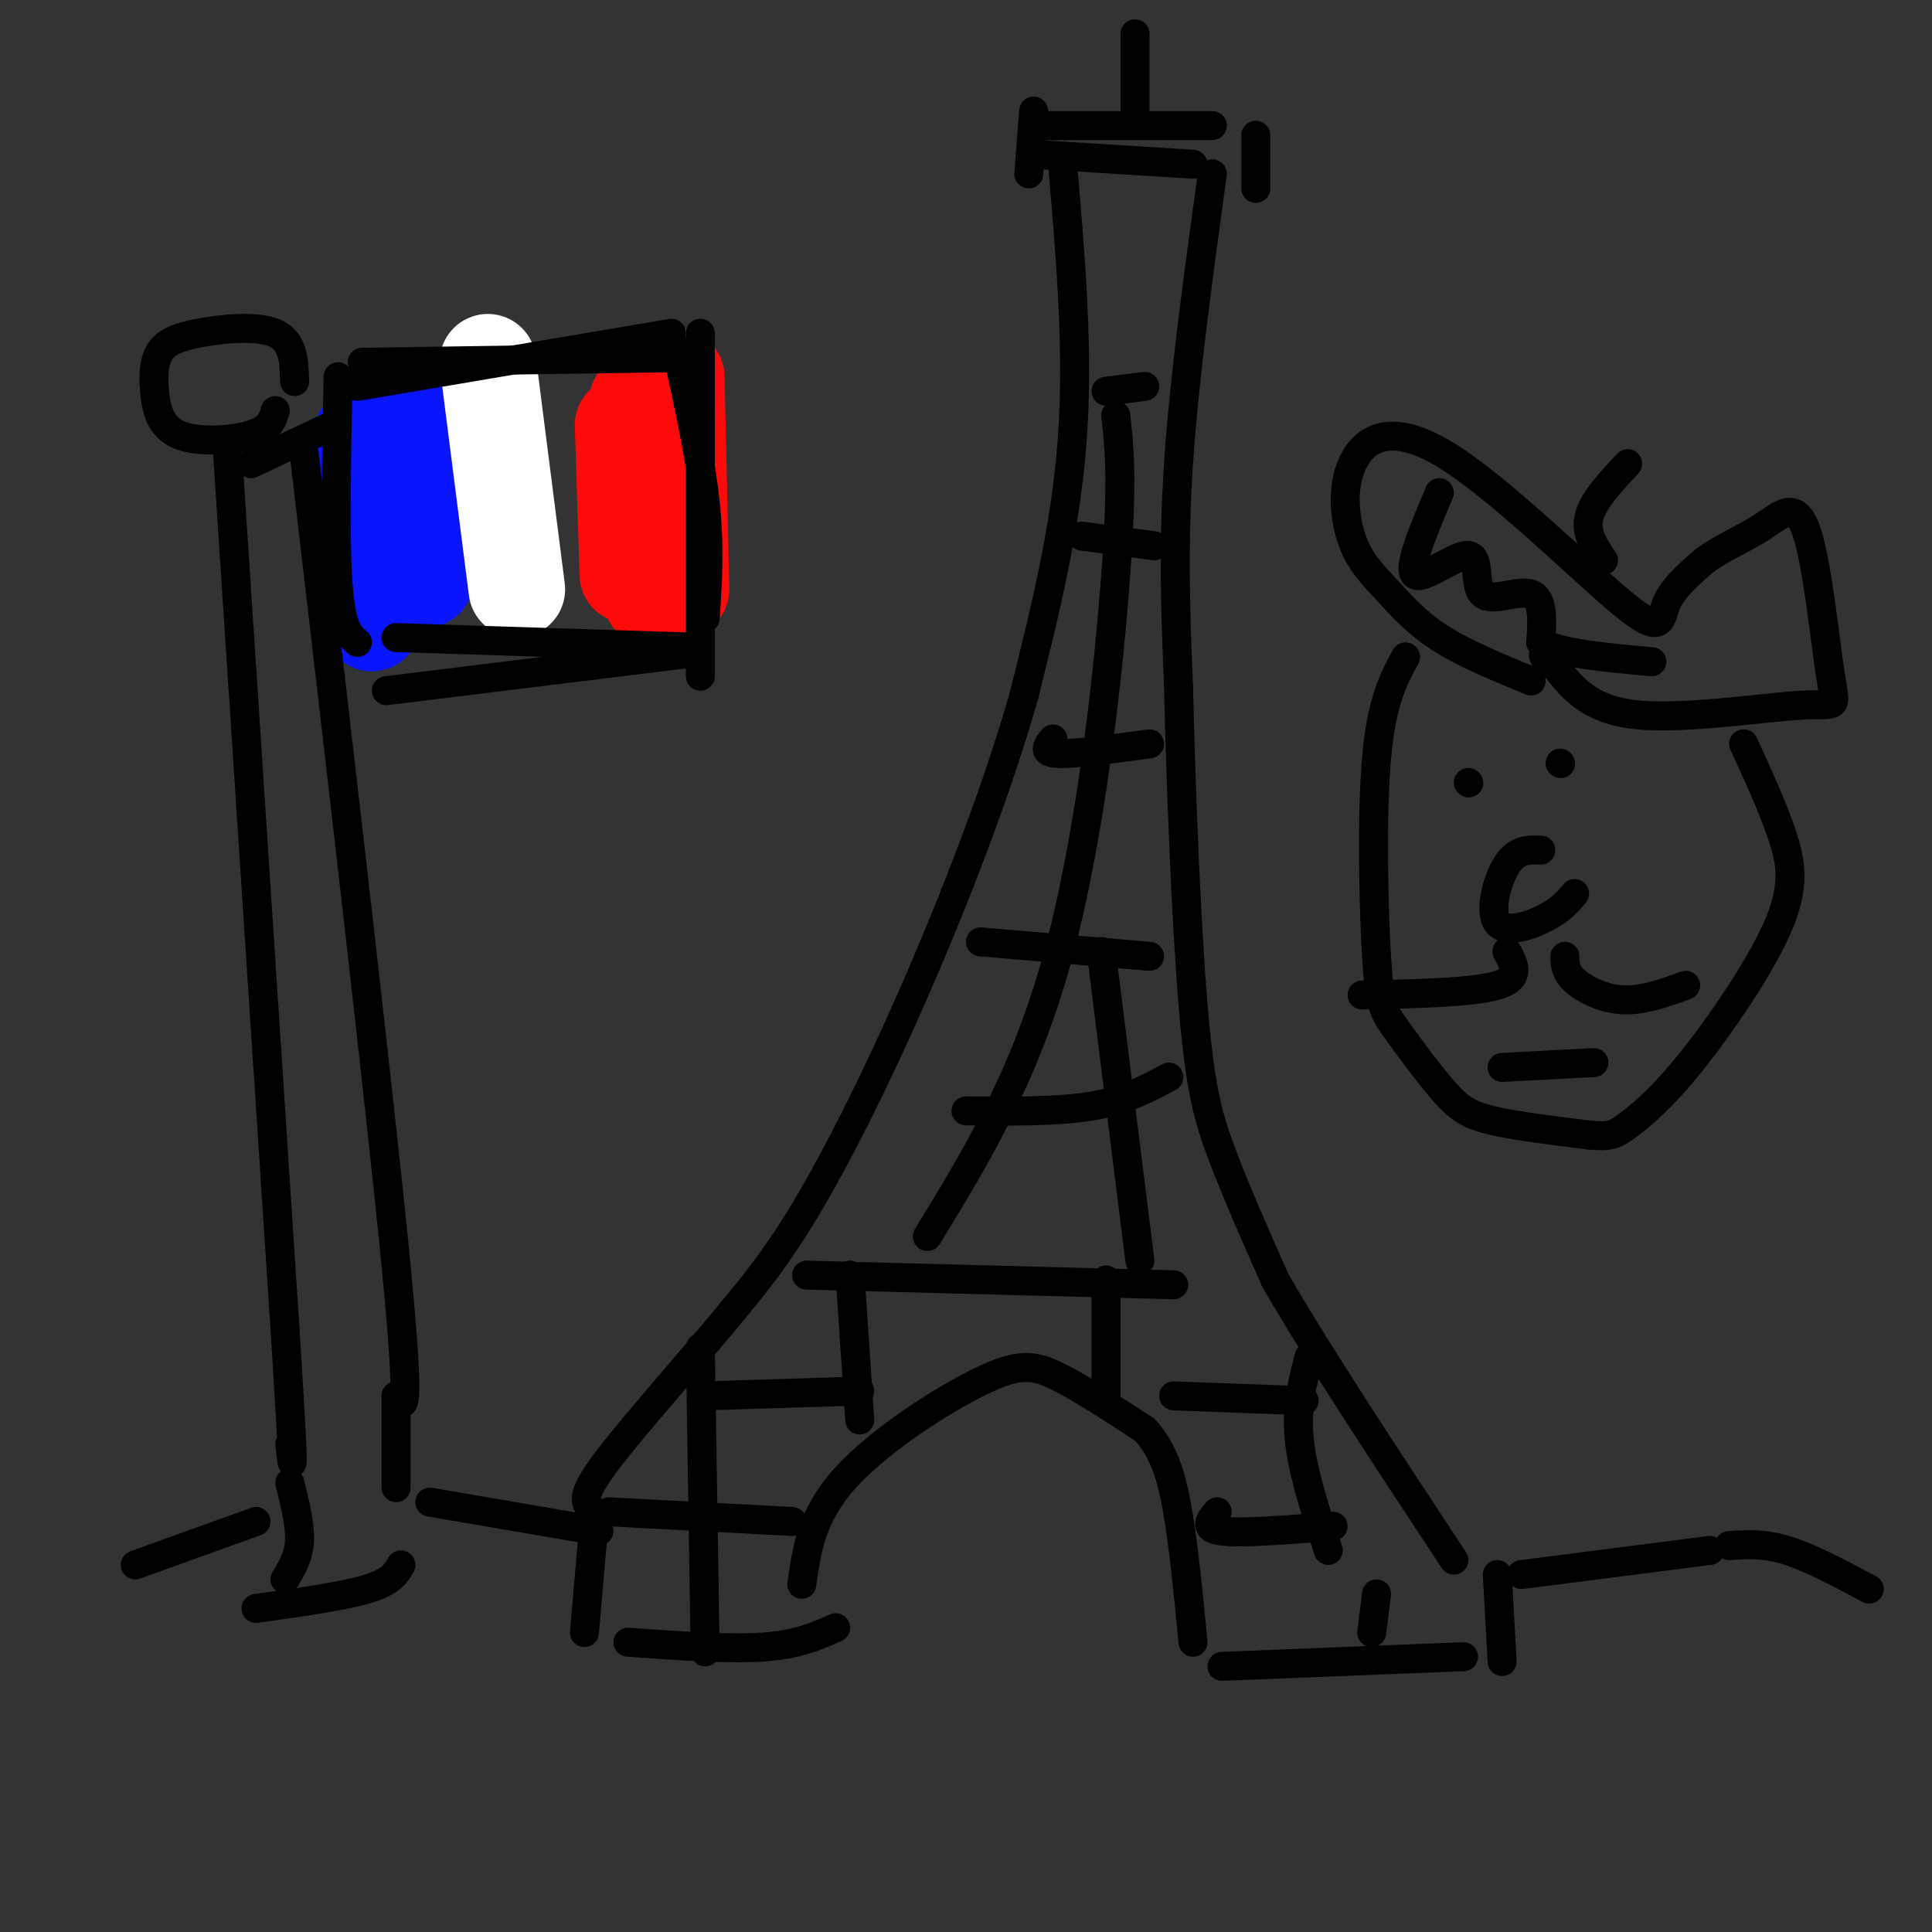 <svg viewBox='0 0 400 400' version='1.1' xmlns='http://www.w3.org/2000/svg' xmlns:xlink='http://www.w3.org/1999/xlink'><rect x="0" y="0" width="400" height="400" fill="#333333" stroke="none"/><g fill='none' stroke='rgb(0,0,0)' stroke-width='6' stroke-linecap='round' stroke-linejoin='round'><path d='M220,34c1.667,19.333 3.333,38.667 2,57c-1.333,18.333 -5.667,35.667 -10,53'/><path d='M212,144c-5.619,19.857 -14.667,43.000 -23,62c-8.333,19.000 -15.952,33.857 -22,44c-6.048,10.143 -10.524,15.571 -15,21'/><path d='M152,271c-7.933,9.711 -20.267,23.489 -26,31c-5.733,7.511 -4.867,8.756 -4,10'/><path d='M251,36c-2.917,21.167 -5.833,42.333 -7,60c-1.167,17.667 -0.583,31.833 0,46'/><path d='M244,142c0.452,20.512 1.583,48.792 3,66c1.417,17.208 3.119,23.345 6,31c2.881,7.655 6.940,16.827 11,26'/><path d='M264,265c8.000,14.000 22.500,36.000 37,58'/><path d='M166,328c1.006,-7.131 2.012,-14.262 9,-22c6.988,-7.738 19.958,-16.083 28,-20c8.042,-3.917 11.155,-3.405 16,-1c4.845,2.405 11.423,6.702 18,11'/><path d='M237,296c4.222,4.556 5.778,10.444 7,18c1.222,7.556 2.111,16.778 3,26'/><path d='M253,345c0.000,0.000 50.000,-2.000 50,-2'/><path d='M123,315c0.000,0.000 -2.000,23.000 -2,23'/><path d='M130,340c10.417,0.750 20.833,1.500 28,1c7.167,-0.500 11.083,-2.250 15,-4'/><path d='M126,313c0.000,0.000 38.000,2.000 38,2'/><path d='M252,313c-1.500,1.750 -3.000,3.500 1,4c4.000,0.500 13.500,-0.250 23,-1'/><path d='M146,289c0.000,0.000 32.000,-1.000 32,-1'/><path d='M243,289c0.000,0.000 27.000,1.000 27,1'/><path d='M167,264c0.000,0.000 76.000,2.000 76,2'/><path d='M145,279c0.000,0.000 1.000,63.000 1,63'/><path d='M176,264c0.000,0.000 2.000,30.000 2,30'/><path d='M229,265c0.000,0.000 0.000,24.000 0,24'/><path d='M271,281c-1.333,5.167 -2.667,10.333 -2,17c0.667,6.667 3.333,14.833 6,23'/><path d='M215,32c0.000,0.000 32.000,2.000 32,2'/><path d='M214,23c0.000,0.000 -1.000,13.000 -1,13'/><path d='M217,26c0.000,0.000 34.000,0.000 34,0'/><path d='M260,28c0.000,0.000 0.000,11.000 0,11'/><path d='M235,7c0.000,0.000 0.000,18.000 0,18'/><path d='M231,86c0.733,6.444 1.467,12.889 0,33c-1.467,20.111 -5.133,53.889 -12,79c-6.867,25.111 -16.933,41.556 -27,58'/><path d='M228,197c0.000,0.000 8.000,64.000 8,64'/><path d='M200,230c9.500,0.083 19.000,0.167 26,-1c7.000,-1.167 11.500,-3.583 16,-6'/><path d='M203,195c0.000,0.000 35.000,3.000 35,3'/><path d='M218,153c-1.167,1.417 -2.333,2.833 1,3c3.333,0.167 11.167,-0.917 19,-2'/><path d='M224,111c0.000,0.000 15.000,2.000 15,2'/><path d='M229,81c0.000,0.000 8.000,-1.000 8,-1'/><path d='M47,92c0.000,0.000 12.000,183.000 12,183'/><path d='M59,275c2.167,34.500 1.583,29.250 1,24'/></g>
<g fill='none' stroke='rgb(10,20,253)' stroke-width='20' stroke-linecap='round' stroke-linejoin='round'><path d='M75,90c0.000,0.000 2.000,39.000 2,39'/><path d='M86,96c0.000,0.000 2.000,24.000 2,24'/><path d='M80,83c0.583,2.000 1.167,4.000 3,5c1.833,1.000 4.917,1.000 8,1'/><path d='M76,90c0.000,0.000 1.000,30.000 1,30'/></g>
<g fill='none' stroke='rgb(253,10,10)' stroke-width='20' stroke-linecap='round' stroke-linejoin='round'><path d='M132,83c0.000,0.000 3.000,41.000 3,41'/><path d='M140,78c0.000,0.000 1.000,44.000 1,44'/><path d='M129,88c0.000,0.000 1.000,31.000 1,31'/></g>
<g fill='none' stroke='rgb(255,255,255)' stroke-width='20' stroke-linecap='round' stroke-linejoin='round'><path d='M101,75c0.000,0.000 6.000,47.000 6,47'/></g>
<g fill='none' stroke='rgb(0,0,0)' stroke-width='6' stroke-linecap='round' stroke-linejoin='round'><path d='M82,132c0.000,0.000 62.000,2.000 62,2'/><path d='M74,80c0.000,0.000 65.000,-11.000 65,-11'/><path d='M145,69c0.000,0.000 0.000,71.000 0,71'/><path d='M70,78c-0.333,16.917 -0.667,33.833 0,43c0.667,9.167 2.333,10.583 4,12'/><path d='M52,96c0.000,0.000 17.000,-8.000 17,-8'/><path d='M63,94c7.917,67.750 15.833,135.500 19,168c3.167,32.500 1.583,29.750 0,27'/><path d='M82,289c0.000,7.667 0.000,13.333 0,19'/><path d='M60,307c1.083,4.333 2.167,8.667 2,12c-0.167,3.333 -1.583,5.667 -3,8'/><path d='M53,333c9.000,-1.250 18.000,-2.500 23,-4c5.000,-1.500 6.000,-3.250 7,-5'/><path d='M57,85c-0.566,1.898 -1.131,3.795 -5,5c-3.869,1.205 -11.040,1.717 -15,0c-3.960,-1.717 -4.707,-5.662 -5,-9c-0.293,-3.338 -0.130,-6.070 1,-8c1.130,-1.930 3.227,-3.058 8,-4c4.773,-0.942 12.221,-1.698 16,0c3.779,1.698 3.890,5.849 4,10'/><path d='M75,75c0.000,0.000 69.000,-1.000 69,-1'/><path d='M80,143c0.000,0.000 65.000,-8.000 65,-8'/><path d='M140,72c2.500,11.333 5.000,22.667 6,32c1.000,9.333 0.500,16.667 0,24'/><path d='M89,311c0.000,0.000 35.000,6.000 35,6'/><path d='M28,324c0.000,0.000 25.000,-9.000 25,-9'/><path d='M310,326c0.000,0.000 1.000,18.000 1,18'/><path d='M285,330c0.000,0.000 -1.000,8.000 -1,8'/><path d='M315,326c0.000,0.000 39.000,-5.000 39,-5'/><path d='M358,320c3.583,-0.250 7.167,-0.500 12,1c4.833,1.500 10.917,4.750 17,8'/><path d='M317,141c-6.976,-2.867 -13.952,-5.734 -19,-9c-5.048,-3.266 -8.168,-6.932 -11,-10c-2.832,-3.068 -5.378,-5.539 -7,-10c-1.622,-4.461 -2.321,-10.914 0,-16c2.321,-5.086 7.663,-8.807 19,-2c11.337,6.807 28.668,24.140 37,31c8.332,6.860 7.666,3.246 9,0c1.334,-3.246 4.667,-6.123 8,-9'/><path d='M353,116c3.482,-2.572 8.186,-4.503 12,-7c3.814,-2.497 6.737,-5.561 9,1c2.263,6.561 3.864,22.748 5,30c1.136,7.252 1.806,5.568 -6,6c-7.806,0.432 -24.087,2.981 -34,2c-9.913,-0.981 -13.456,-5.490 -17,-10'/><path d='M322,138c-3.167,-2.167 -2.583,-2.583 -2,-3'/><path d='M332,116c-1.917,-2.833 -3.833,-5.667 -3,-9c0.833,-3.333 4.417,-7.167 8,-11'/><path d='M291,136c-2.483,4.594 -4.966,9.187 -6,21c-1.034,11.813 -0.620,30.845 0,41c0.620,10.155 1.444,11.433 4,15c2.556,3.567 6.842,9.422 10,13c3.158,3.578 5.188,4.879 10,6c4.812,1.121 12.406,2.060 20,3'/><path d='M329,235c4.398,0.410 5.394,-0.064 8,-2c2.606,-1.936 6.822,-5.333 13,-13c6.178,-7.667 14.317,-19.603 18,-28c3.683,-8.397 2.909,-13.256 1,-19c-1.909,-5.744 -4.955,-12.372 -8,-19'/><path d='M319,176c-2.470,-0.089 -4.940,-0.179 -7,3c-2.060,3.179 -3.708,9.625 -2,12c1.708,2.375 6.774,0.679 10,-1c3.226,-1.679 4.613,-3.339 6,-5'/><path d='M312,197c1.500,2.750 3.000,5.500 -2,7c-5.000,1.500 -16.500,1.750 -28,2'/><path d='M324,198c0.022,1.600 0.044,3.200 2,5c1.956,1.800 5.844,3.800 10,4c4.156,0.200 8.578,-1.400 13,-3'/><path d='M304,162c0.000,0.000 0.100,0.100 0.1,0.1'/><path d='M323,158c0.000,0.000 0.100,0.100 0.1,0.1'/><path d='M311,221c0.000,0.000 19.000,-1.000 19,-1'/><path d='M298,102c-3.344,7.896 -6.689,15.793 -5,17c1.689,1.207 8.411,-4.274 11,-4c2.589,0.274 1.043,6.305 3,8c1.957,1.695 7.416,-0.944 10,0c2.584,0.944 2.292,5.472 2,10'/><path d='M319,133c4.167,2.333 13.583,3.167 23,4'/></g>
</svg>